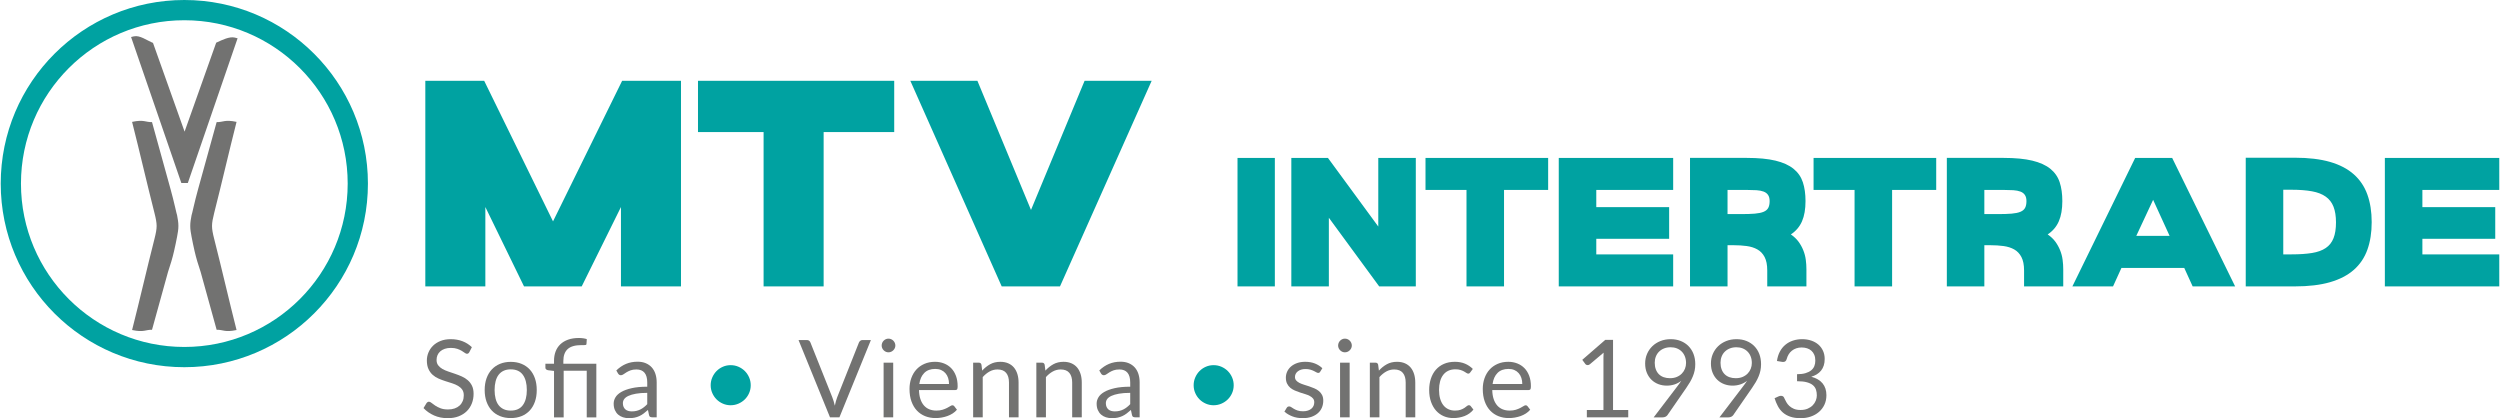 <?xml version="1.0" encoding="UTF-8"?> <!-- Creator: CorelDRAW X6 --> <svg xmlns="http://www.w3.org/2000/svg" xmlns:xlink="http://www.w3.org/1999/xlink" xml:space="preserve" width="550px" height="92px" version="1.1" shape-rendering="geometricPrecision" text-rendering="geometricPrecision" image-rendering="optimizeQuality" fill-rule="evenodd" clip-rule="evenodd" viewBox="0 0 3677271 615465"> <g id="Ebene_x0020_1">  <path fill="#00A2A1" fill-rule="nonzero" d="M624897 118914l86637 0 101310 206901 101714 -206901 86631 0 0 302597 -88356 0 0 -116821 -57762 116821 -84906 0 -56912 -116821 0 116821 -88356 0 0 -302597zm690100 0l0 75444 -103867 0 0 227153 -88374 0 0 -227153 -96545 0 0 -75444 288786 0zm243985 302597l-85781 0 -134485 -302597 98717 0 78870 190094 78887 -190094 98717 0 -134925 302597zm261275 -189117l54952 0 0 189117 -54952 0 0 -189117zm133073 0l74106 101014 0 -101014 55229 0 0 189117 -53890 0 -74082 -101015 0 101015 -55229 0 0 -189117 53866 0zm324109 0l0 47148 -64933 0 0 141969 -55229 0 0 -141969 -60337 0 0 -47148 180499 0zm15614 0l168389 0 0 47148 -113160 0 0 25317 107226 0 0 46611 -107226 0 0 22893 113160 0 0 47148 -168389 0 0 -189117zm276960 0c16868,0 30890,1344 42016,4022 11151,2702 19998,6700 26529,12001 6574,5295 11151,11893 13744,19805 2618,7894 3914,17145 3914,27741 0,11875 -1700,21747 -5126,29641 -3401,7913 -8871,14378 -16421,19401 4655,3233 8443,6827 11313,10765 2877,3956 5217,8172 7002,12677 1809,4492 3021,9106 3636,13876 640,4740 935,9462 935,14124l0 25064 -57653 0 0 -23448c0,-8256 -1297,-14847 -3890,-19786 -2600,-4958 -6152,-8679 -10663,-11187 -4468,-2515 -9721,-4174 -15740,-4982 -6024,-808 -12429,-1212 -19256,-1212l-8895 0 0 60615 -55229 0 0 -189117 83784 0zm-8618 82699c8082,0 14806,-211 20209,-664 5386,-464 9680,-1356 12918,-2701 3233,-1339 5530,-3275 6869,-5784 1339,-2533 2020,-5850 2020,-9981 0,-3763 -765,-6766 -2297,-9016 -1508,-2255 -3721,-3920 -6592,-4999 -2877,-1067 -6320,-1749 -10361,-2026 -4046,-254 -8684,-380 -13876,-380l-28827 0 0 35551 19937 0zm287171 -82699l0 47148 -64909 0 0 141969 -55253 0 0 -141969 -60337 0 0 -47148 180499 0zm99416 0c16874,0 30890,1344 42016,4022 11151,2702 19980,6700 26554,12001 6531,5295 11126,11893 13725,19805 2612,7894 3914,17145 3914,27741 0,11875 -1706,21747 -5132,29641 -3401,7913 -8871,14378 -16421,19401 4661,3233 8449,6827 11319,10765 2871,3956 5193,8172 6996,12677 1809,4492 3021,9106 3642,13876 640,4740 935,9462 935,14124l0 25064 -57653 0 0 -23448c0,-8256 -1303,-14847 -3896,-19786 -2618,-4958 -6146,-8679 -10638,-11187 -4487,-2515 -9746,-4174 -15765,-4982 -6018,-808 -12447,-1212 -19274,-1212l-8895 0 0 60615 -55205 0 0 -189117 83778 0zm-8618 82699c8064,0 14812,-211 20191,-664 5404,-464 9704,-1356 12936,-2701 3233,-1339 5530,-3275 6875,-5784 1339,-2533 2020,-5850 2020,-9981 0,-3763 -765,-6766 -2297,-9016 -1514,-2255 -3727,-3920 -6598,-4999 -2870,-1067 -6320,-1749 -10361,-2026 -4040,-254 -8678,-380 -13870,-380l-28851 0 0 35551 19955 0zm202054 -82699l54421 0 92674 189117 -62509 0 -12381 -27211 -92420 0 -12381 27211 -59825 0 92421 -189117zm1616 114758l49036 0 -24250 -53058 -24786 53058zm161092 -115036l72206 0c20299,0 37571,2069 51870,6194 14275,4125 25956,10252 35021,18315 9064,8087 15722,18002 19931,29786 4215,11748 6344,25274 6344,40550 0,15258 -2129,28767 -6344,40533 -4209,11766 -10867,21632 -19931,29635 -9065,7996 -20746,14063 -35021,18188 -14299,4131 -31571,6194 -51870,6194l-72206 0 0 -189395zm55230 142247l12405 0c11681,0 21638,-682 29888,-2021 8280,-1363 15004,-3763 20215,-7321 5210,-3486 9022,-8292 11446,-14462 2425,-6085 3637,-13810 3637,-23212 0,-9191 -1212,-16874 -3637,-23085 -2424,-6230 -6236,-11169 -11446,-14848 -5211,-3727 -11935,-6344 -20215,-7852 -8250,-1532 -18207,-2298 -29888,-2298l-12405 0 0 95099zm149519 -141969l168396 0 0 47148 -113161 0 0 25317 107226 0 0 46611 -107226 0 0 22893 113161 0 0 47148 -168396 0 0 -189117z"></path> <path fill="#727271" d="M229451 332775l0 -489c-49,-4939 -1026,-10300 -3239,-19039 -11657,-45893 -21228,-87976 -32891,-133863 17573,-3770 19660,597 29339,337l27253 98548c2533,9125 4830,18316 6959,27549 513,2128 1044,4426 1574,6766 471,1405 875,2828 1146,4318 875,4770 1978,10512 1894,15342l0 296 0 301c84,4807 -1019,10572 -1894,15336 -1315,7153 -2870,14275 -4487,21385 -2297,10252 -5512,20487 -8913,30721l-23532 85057c-9679,-235 -11766,4107 -29339,362 11663,-45912 21234,-87976 32891,-133888 2213,-8721 3190,-14100 3239,-19039z"></path> <path fill="#727271" d="M310980 332775l0 -489c42,-4939 1025,-10300 3238,-19039 11658,-45893 21228,-87976 32868,-133863 -17532,-3770 -19636,597 -29316,337l-27252 98548c-2533,9125 -4831,18316 -6960,27549 -512,2128 -1043,4426 -1574,6766 -470,1405 -874,2828 -1146,4318 -874,4770 -1984,10512 -1893,15342l0 296 0 301c-91,4807 1019,10572 1893,15336 1315,7153 2871,14275 4463,21385 2322,10252 5536,20487 8938,30721l23531 85057c9680,-235 11784,4107 29316,362 -11640,-45912 -21210,-87976 -32868,-133888 -2237,-8721 -3196,-14100 -3238,-19039z"></path> <path fill="#727271" d="M270592 193749l46503 -130903 1532 -706c6851,-3148 18104,-8786 25853,-6826l4125 1043 -73249 213005 -9534 0 -73991 -214899 4276 -983c8425,-1893 18997,5856 26360,8962l1634 681 46491 130626z"></path> <path fill="#00A2A1" d="M270212 0c149224,0 270218,120988 270218,270212 0,149224 -120994,270218 -270218,270218 -149242,0 -270212,-120994 -270212,-270218 0,-149224 120970,-270212 270212,-270212zm0 29786c132778,0 240433,107648 240433,240426 0,132778 -107655,240433 -240433,240433 -132772,0 -240426,-107655 -240426,-240433 0,-132778 107654,-240426 240426,-240426z"></path> <path fill="#727271" fill-rule="nonzero" d="M689685 518298c-477,796 -977,1375 -1508,1773 -531,398 -1218,609 -2063,609 -898,0 -1929,-452 -3117,-1351 -1195,-899 -2702,-1906 -4523,-2985 -1828,-1086 -4017,-2063 -6586,-2961 -2563,-905 -5681,-1351 -9330,-1351 -3437,0 -6483,446 -9124,1375 -2641,923 -4837,2195 -6610,3781 -1773,1586 -3118,3438 -4016,5578 -905,2141 -1351,4469 -1351,6954 0,3172 790,5789 2352,7882 1562,2087 3624,3884 6187,5367 2564,1478 5476,2750 8727,3830 3250,1085 6585,2225 9993,3389 3413,1158 6742,2455 9993,3908 3256,1459 6163,3305 8726,5530 2569,2220 4632,4945 6188,8166 1562,3226 2328,7194 2328,11898 0,4976 -845,9625 -2539,13992 -1689,4360 -4150,8171 -7400,11392 -3257,3226 -7249,5765 -11983,7616 -4728,1852 -10126,2775 -16150,2775 -7352,0 -14046,-1345 -20101,-4017 -6055,-2671 -11235,-6290 -15517,-10867l4439 -7297c428,-609 953,-1086 1562,-1484 609,-392 1272,-603 2008,-603 1110,0 2382,603 3811,1797 1424,1188 3227,2485 5368,3914 2141,1423 4728,2750 7773,3938 3040,1188 6743,1773 11127,1773 3655,0 6905,-506 9758,-1507 2858,-1008 5289,-2437 7273,-4258 1984,-1827 3492,-3993 4547,-6531 1055,-2539 1586,-5368 1586,-8486 0,-3437 -766,-6272 -2328,-8461 -1556,-2195 -3618,-4022 -6157,-5500 -2539,-1483 -5422,-2750 -8672,-3781 -3257,-1031 -6586,-2093 -9999,-3172 -3408,-1086 -6743,-2328 -9993,-3757 -3251,-1430 -6158,-3281 -8696,-5555 -2539,-2273 -4578,-5126 -6134,-8539 -1562,-3407 -2358,-7617 -2358,-12640 0,-4017 796,-7901 2358,-11658 1556,-3757 3806,-7086 6767,-9993 2961,-2913 6634,-5234 11000,-6983 4360,-1743 9359,-2618 15016,-2618 6345,0 12140,1008 17375,3040 5234,2014 9806,4945 13720,8781l-3727 7297z"></path> <path id="1" fill="#727271" fill-rule="nonzero" d="M750655 532578c5868,0 11187,977 15915,2931 4734,1960 8757,4735 12062,8329 3304,3600 5843,7936 7610,13038 1773,5102 2648,10813 2648,17103 0,6351 -875,12062 -2648,17134 -1767,5077 -4306,9414 -7610,13014 -3305,3594 -7328,6344 -12062,8274 -4728,1930 -10047,2907 -15915,2907 -5868,0 -11157,-977 -15891,-2907 -4734,-1930 -8781,-4680 -12109,-8274 -3329,-3600 -5898,-7937 -7696,-13014 -1797,-5072 -2695,-10783 -2695,-17134 0,-6290 898,-12001 2695,-17103 1798,-5102 4367,-9438 7696,-13038 3328,-3594 7375,-6369 12109,-8329 4734,-1954 10023,-2931 15891,-2931zm0 71706c7931,0 13853,-2672 17767,-7985 3914,-5313 5874,-12743 5874,-22290 0,-9570 -1960,-17030 -5874,-22398 -3914,-5337 -9836,-8008 -17767,-8008 -4016,0 -7508,687 -10469,2062 -2961,1375 -5422,3359 -7406,5946 -1984,2594 -3462,5790 -4438,9571 -983,3781 -1484,8069 -1484,12827 0,4759 501,9041 1484,12798 976,3751 2454,6929 4438,9492 1984,2563 4445,4523 7406,5922 2961,1375 6453,2063 10469,2063z"></path> <path id="2" fill="#727271" fill-rule="nonzero" d="M814321 614277l0 -68347 -8883 -1061c-1109,-265 -2008,-687 -2720,-1242 -717,-555 -1085,-1375 -1085,-2431l0 -5843 12688 0 0 -4445c0,-4915 772,-9438 2304,-13533 1532,-4101 3836,-7617 6899,-10578 3070,-2961 6905,-5265 11477,-6899 4571,-1640 9890,-2461 15969,-2461 2008,0 4071,133 6163,423 2087,265 3884,687 5416,1242l-470 7273c-109,657 -429,1080 -953,1266 -531,187 -1297,266 -2304,266 -579,0 -1188,0 -1821,0 -633,0 -1351,0 -2141,0 -9360,0 -16156,1930 -20414,5819 -4258,3884 -6399,9752 -6399,17580l0 4047 48548 0 0 78924 -14124 0 0 -68612 -33947 0 0 68612 -14203 0z"></path> <path id="3" fill="#727271" fill-rule="nonzero" d="M965403 614198l-6266 0c-1375,0 -2485,-211 -3329,-633 -850,-422 -1405,-1351 -1670,-2726l-1587 -7484c-2110,1906 -4173,3624 -6187,5132 -2008,1532 -4125,2804 -6344,3836 -2220,1031 -4572,1821 -7086,2352 -2509,530 -5314,790 -8383,790 -3118,0 -6025,-447 -8751,-1321 -2720,-869 -5102,-2195 -7110,-3938 -2008,-1743 -3594,-3968 -4788,-6664 -1188,-2672 -1797,-5844 -1797,-9517 0,-3202 874,-6265 2617,-9202 1743,-2962 4577,-5579 8461,-7883 3890,-2273 8962,-4149 15258,-5602 6290,-1454 13985,-2195 23079,-2195l0 -6320c0,-6266 -1321,-11025 -3992,-14227 -2666,-3220 -6634,-4837 -11869,-4837 -3437,0 -6320,423 -8672,1297 -2352,874 -4390,1851 -6109,2937 -1719,1079 -3202,2062 -4445,2931 -1242,874 -2484,1327 -3696,1327 -953,0 -1773,-242 -2491,-742 -712,-507 -1291,-1110 -1719,-1852l-2533 -4444c4439,-4306 9227,-7533 14353,-9673 5133,-2147 10813,-3203 17055,-3203 4493,0 8492,742 11977,2220 3492,1483 6429,3546 8805,6187 2382,2648 4179,5844 5398,9625 1212,3757 1821,7882 1821,12375l0 51454zm-36649 -8726c2491,0 4764,-235 6827,-742 2063,-501 4016,-1188 5844,-2111 1821,-898 3564,-2014 5234,-3335 1665,-1296 3275,-2774 4861,-4438l0 -16657c-6501,0 -12025,422 -16578,1242 -4547,820 -8244,1876 -11103,3220 -2858,1327 -4915,2883 -6211,4686 -1297,1798 -1960,3806 -1960,6055 0,2111 343,3938 1031,5470 687,1532 1616,2804 2780,3781 1158,977 2533,1695 4125,2141 1586,453 3305,688 5150,688z"></path> <path id="4" fill="#727271" fill-rule="nonzero" d="M1174168 500453l12297 0c1375,0 2484,344 3329,1031 850,688 1483,1556 1905,2617l32126 80486c742,1798 1429,3782 2038,5892 604,2117 1188,4312 1767,6610 477,-2298 1008,-4493 1562,-6610 555,-2110 1188,-4094 1930,-5892l31969 -80486c368,-898 1001,-1718 1900,-2484 898,-772 2014,-1164 3335,-1164l12375 0 -46328 113745 -13877 0 -46328 -113745z"></path> <path id="5" fill="#727271" fill-rule="nonzero" d="M1313514 533767l0 80431 -14124 0 0 -80431 14124 0zm3172 -25227c0,1375 -265,2648 -820,3836 -555,1188 -1297,2249 -2219,3172 -929,928 -2015,1664 -3227,2195 -1218,531 -2515,790 -3890,790 -1375,0 -2641,-259 -3835,-790 -1188,-531 -2244,-1267 -3172,-2195 -923,-923 -1665,-1984 -2196,-3172 -524,-1188 -790,-2461 -790,-3836 0,-1375 266,-2696 790,-3938 531,-1242 1273,-2328 2196,-3251 928,-928 1984,-1640 3172,-2171 1194,-530 2460,-790 3835,-790 1375,0 2672,260 3890,790 1212,531 2298,1243 3227,2171 922,923 1664,2009 2219,3251 555,1242 820,2563 820,3938z"></path> <path id="6" fill="#727271" fill-rule="nonzero" d="M1375039 532494c4813,0 9251,820 13322,2436 4077,1611 7593,3939 10554,6978 2961,3039 5289,6821 6953,11289 1665,4469 2485,9571 2485,15312 0,2220 -241,3703 -712,4439 -476,742 -1375,1116 -2702,1116l-53462 0c109,5072 796,9516 2063,13273 1272,3776 3015,6900 5234,9438 2226,2509 4867,4391 7937,5633 3063,1242 6501,1876 10312,1876 3540,0 6610,-422 9173,-1243 2563,-820 4758,-1718 6610,-2671 1851,-953 3413,-1828 4655,-2642 1243,-850 2298,-1248 3197,-1248 1164,0 2062,452 2695,1351l3969 5180c-1743,2093 -3836,3914 -6266,5476 -2431,1562 -5024,2828 -7804,3836 -2774,977 -5657,1742 -8618,2243 -2961,507 -5898,742 -8805,742 -5548,0 -10656,-953 -15336,-2829 -4680,-1875 -8726,-4625 -12134,-8250 -3413,-3624 -6079,-8117 -7984,-13460 -1906,-5337 -2859,-11471 -2859,-18424 0,-5609 875,-10843 2593,-15710 1719,-4861 4180,-9094 7406,-12665 3220,-3570 7165,-6368 11814,-8406 4656,-2039 9891,-3070 15710,-3070zm314 10475c-6821,0 -12188,1954 -16102,5892 -3914,3914 -6345,9360 -7297,16313l43704 0c0,-3274 -446,-6265 -1345,-8961 -898,-2720 -2219,-5078 -3968,-7032 -1743,-1984 -3860,-3516 -6368,-4601 -2515,-1086 -5398,-1611 -8624,-1611z"></path> <path id="7" fill="#727271" fill-rule="nonzero" d="M1431167 614198l0 -80431 8413 0c2008,0 3275,976 3805,2936l1110 8751c3492,-3890 7406,-7008 11712,-9390 4312,-2376 9281,-3570 14938,-3570 4390,0 8280,742 11639,2195 3353,1454 6157,3516 8407,6188 2243,2671 3938,5898 5102,9655 1164,3751 1743,7900 1743,12453l0 51213 -14118 0 0 -51213c0,-6085 -1375,-10819 -4149,-14172 -2781,-3359 -7032,-5054 -12749,-5054 -4174,0 -8063,1008 -11682,3016 -3624,2008 -6983,4758 -10047,8196l0 59227 -14124 0z"></path> <path id="8" fill="#727271" fill-rule="nonzero" d="M1524185 614198l0 -80431 8413 0c2008,0 3274,976 3805,2936l1110 8751c3491,-3890 7405,-7008 11711,-9390 4312,-2376 9282,-3570 14938,-3570 4391,0 8281,742 11640,2195 3353,1454 6157,3516 8407,6188 2243,2671 3938,5898 5102,9655 1163,3751 1742,7900 1742,12453l0 51213 -14118 0 0 -51213c0,-6085 -1375,-10819 -4149,-14172 -2780,-3359 -7031,-5054 -12749,-5054 -4173,0 -8063,1008 -11681,3016 -3625,2008 -6984,4758 -10047,8196l0 59227 -14124 0z"></path> <path id="9" fill="#727271" fill-rule="nonzero" d="M1676219 614198l-6266 0c-1375,0 -2484,-211 -3329,-633 -850,-422 -1405,-1351 -1670,-2726l-1586 -7484c-2111,1906 -4174,3624 -6188,5132 -2008,1532 -4125,2804 -6344,3836 -2219,1031 -4571,1821 -7086,2352 -2509,530 -5313,790 -8383,790 -3118,0 -6025,-447 -8750,-1321 -2720,-869 -5102,-2195 -7111,-3938 -2008,-1743 -3594,-3968 -4788,-6664 -1188,-2672 -1797,-5844 -1797,-9517 0,-3202 874,-6265 2617,-9202 1743,-2962 4577,-5579 8461,-7883 3890,-2273 8962,-4149 15258,-5602 6290,-1454 13985,-2195 23079,-2195l0 -6320c0,-6266 -1320,-11025 -3992,-14227 -2665,-3220 -6634,-4837 -11868,-4837 -3438,0 -6321,423 -8673,1297 -2351,874 -4390,1851 -6109,2937 -1718,1079 -3202,2062 -4444,2931 -1243,874 -2485,1327 -3697,1327 -953,0 -1773,-242 -2491,-742 -711,-507 -1290,-1110 -1719,-1852l-2532 -4444c4438,-4306 9227,-7533 14353,-9673 5132,-2147 10813,-3203 17055,-3203 4492,0 8491,742 11977,2220 3491,1483 6428,3546 8804,6187 2383,2648 4180,5844 5398,9625 1212,3757 1821,7882 1821,12375l0 51454zm-36649 -8726c2491,0 4765,-235 6827,-742 2063,-501 4017,-1188 5844,-2111 1821,-898 3564,-2014 5235,-3335 1664,-1296 3274,-2774 4860,-4438l0 -16657c-6501,0 -12025,422 -16578,1242 -4547,820 -8244,1876 -11103,3220 -2858,1327 -4915,2883 -6211,4686 -1297,1798 -1960,3806 -1960,6055 0,2111 344,3938 1031,5470 688,1532 1616,2804 2780,3781 1158,977 2533,1695 4125,2141 1586,453 3305,688 5150,688z"></path> <path id="10" fill="#727271" fill-rule="nonzero" d="M1941938 547094c-633,1158 -1610,1743 -2936,1743 -791,0 -1689,-289 -2696,-874 -1001,-579 -2220,-1243 -3673,-1954 -1453,-718 -3202,-1375 -5210,-1984 -2009,-609 -4391,-899 -7141,-899 -2376,0 -4517,290 -6423,899 -1905,609 -3515,1453 -4866,2509 -1345,1061 -2376,2279 -3094,3678 -712,1399 -1086,2937 -1086,4572 0,2062 609,3781 1804,5156 1188,1375 2750,2569 4704,3570 1953,1007 4179,1882 6663,2647 2485,766 5048,1587 7666,2455 2617,874 5156,1851 7640,2913 2491,1055 4710,2376 6664,3962 1960,1586 3546,3516 4734,5820 1189,2297 1774,5078 1774,8304 0,3697 -664,7110 -1985,10258 -1320,3142 -3280,5868 -5867,8166 -2594,2304 -5766,4125 -9523,5452 -3751,1320 -8087,1978 -13008,1978 -5603,0 -10681,-899 -15228,-2696 -4547,-1797 -8407,-4095 -11585,-6899l3335 -5524c422,-688 923,-1219 1508,-1617 579,-367 1345,-554 2298,-554 952,0 1960,367 3015,1109 1055,742 2352,1562 3860,2461 1507,898 3335,1718 5475,2460 2141,736 4813,1110 8039,1110 2750,0 5157,-374 7219,-1086 2057,-711 3775,-1664 5150,-2882 1375,-1212 2407,-2618 3070,-4204 663,-1586 977,-3305 977,-5102 0,-2219 -579,-4046 -1773,-5500 -1188,-1453 -2774,-2695 -4728,-3727 -1960,-1061 -4179,-1960 -6694,-2726 -2509,-765 -5072,-1555 -7689,-2406 -2618,-844 -5187,-1821 -7696,-2907 -2514,-1085 -4758,-2430 -6718,-4070 -1954,-1641 -3516,-3679 -4704,-6085 -1194,-2407 -1797,-5338 -1797,-8775 0,-3070 633,-6031 1900,-8859 1272,-2829 3124,-5313 5554,-7454 2430,-2141 5422,-3860 8962,-5132 3546,-1267 7592,-1906 12140,-1906 5289,0 10047,850 14250,2515 4204,1694 7828,3992 10892,6929l-3173 5156z"></path> <path id="11" fill="#727271" fill-rule="nonzero" d="M1985305 533767l0 80431 -14124 0 0 -80431 14124 0zm3172 -25227c0,1375 -265,2648 -820,3836 -555,1188 -1296,2249 -2219,3172 -929,928 -2014,1664 -3226,2195 -1219,531 -2515,790 -3890,790 -1375,0 -2642,-259 -3836,-790 -1188,-531 -2243,-1267 -3172,-2195 -923,-923 -1664,-1984 -2195,-3172 -525,-1188 -790,-2461 -790,-3836 0,-1375 265,-2696 790,-3938 531,-1242 1272,-2328 2195,-3251 929,-928 1984,-1640 3172,-2171 1194,-530 2461,-790 3836,-790 1375,0 2671,260 3890,790 1212,531 2297,1243 3226,2171 923,923 1664,2009 2219,3251 555,1242 820,2563 820,3938z"></path> <path id="12" fill="#727271" fill-rule="nonzero" d="M2015019 614198l0 -80431 8413 0c2008,0 3274,976 3805,2936l1110 8751c3491,-3890 7405,-7008 11711,-9390 4312,-2376 9281,-3570 14938,-3570 4391,0 8280,742 11640,2195 3353,1454 6157,3516 8406,6188 2244,2671 3938,5898 5102,9655 1164,3751 1743,7900 1743,12453l0 51213 -14118 0 0 -51213c0,-6085 -1375,-10819 -4149,-14172 -2780,-3359 -7032,-5054 -12749,-5054 -4173,0 -8063,1008 -11681,3016 -3625,2008 -6984,4758 -10047,8196l0 59227 -14124 0z"></path> <path id="13" fill="#727271" fill-rule="nonzero" d="M2162850 548041c-423,585 -845,1031 -1267,1351 -428,320 -1031,477 -1827,477 -790,0 -1641,-320 -2563,-977 -929,-664 -2117,-1406 -3546,-2196 -1424,-796 -3142,-1507 -5181,-2171 -2038,-657 -4547,-1001 -7508,-1001 -3914,0 -7375,712 -10391,2111 -3015,1405 -5530,3413 -7562,6055 -2039,2647 -3571,5844 -4602,9601 -1031,3757 -1562,7960 -1562,12610 0,4867 555,9179 1671,12960 1109,3781 2665,6953 4680,9516 2008,2563 4468,4523 7345,5868 2883,1351 6109,2039 9703,2039 3438,0 6272,-422 8492,-1243 2219,-820 4070,-1718 5554,-2726 1477,-1001 2696,-1929 3649,-2750 946,-820 1899,-1212 2852,-1212 1218,0 2117,447 2696,1345l3968 5156c-3492,4312 -7852,7460 -13087,9469 -5234,1984 -10764,2985 -16578,2985 -5024,0 -9679,-923 -13991,-2774 -4306,-1852 -8063,-4547 -11236,-8063 -3172,-3522 -5656,-7858 -7484,-12985 -1821,-5132 -2750,-10975 -2750,-17555 0,-5976 851,-11507 2515,-16578 1665,-5078 4095,-9469 7297,-13141 3197,-3679 7141,-6562 11845,-8624 4710,-2063 10101,-3094 16180,-3094 5609,0 10578,929 14914,2750 4336,1827 8172,4390 11501,7725l-3727 5072z"></path> <path id="14" fill="#727271" fill-rule="nonzero" d="M2218748 532494c4813,0 9251,820 13322,2436 4077,1611 7593,3939 10554,6978 2961,3039 5289,6821 6953,11289 1665,4469 2485,9571 2485,15312 0,2220 -241,3703 -712,4439 -476,742 -1375,1116 -2701,1116l-53463 0c109,5072 796,9516 2063,13273 1272,3776 3015,6900 5234,9438 2226,2509 4867,4391 7937,5633 3063,1242 6501,1876 10312,1876 3540,0 6610,-422 9173,-1243 2563,-820 4758,-1718 6610,-2671 1851,-953 3413,-1828 4655,-2642 1243,-850 2298,-1248 3197,-1248 1164,0 2062,452 2695,1351l3969 5180c-1743,2093 -3836,3914 -6266,5476 -2431,1562 -5024,2828 -7804,3836 -2774,977 -5657,1742 -8618,2243 -2961,507 -5898,742 -8805,742 -5548,0 -10656,-953 -15336,-2829 -4680,-1875 -8726,-4625 -12134,-8250 -3413,-3624 -6079,-8117 -7984,-13460 -1906,-5337 -2859,-11471 -2859,-18424 0,-5609 875,-10843 2593,-15710 1719,-4861 4180,-9094 7406,-12665 3221,-3570 7165,-6368 11814,-8406 4656,-2039 9891,-3070 15710,-3070zm314 10475c-6821,0 -12188,1954 -16102,5892 -3914,3914 -6344,9360 -7297,16313l43704 0c0,-3274 -446,-6265 -1345,-8961 -898,-2720 -2219,-5078 -3968,-7032 -1743,-1984 -3859,-3516 -6368,-4601 -2515,-1086 -5398,-1611 -8624,-1611z"></path> <path id="15" fill="#727271" fill-rule="nonzero" d="M2334393 603409l24431 0 0 -77314c0,-2321 78,-4679 235,-7055l-20306 17133c-524,398 -1055,711 -1586,898 -524,187 -1031,266 -1507,266 -790,0 -1508,-163 -2141,-507 -633,-344 -1110,-736 -1429,-1212l-4439 -6031 33790 -29375 11501 0 0 103197 22368 0 0 10789 -60917 0 0 -10789z"></path> <path id="16" fill="#727271" fill-rule="nonzero" d="M2451998 567557c-4282,0 -8328,-712 -12164,-2141 -3835,-1430 -7218,-3546 -10125,-6320 -2907,-2775 -5211,-6188 -6930,-10235 -1718,-4070 -2587,-8696 -2587,-13931 0,-4999 923,-9655 2774,-13991 1852,-4336 4445,-8117 7774,-11368 3329,-3226 7297,-5765 11899,-7610 4601,-1852 9649,-2781 15149,-2781 5445,0 10391,899 14835,2696 4439,1797 8250,4312 11422,7563 3173,3226 5633,7086 7352,11585 1719,4493 2563,9492 2563,14938 0,3274 -290,6398 -899,9329 -609,2937 -1507,5820 -2671,8624 -1164,2798 -2539,5603 -4149,8383 -1617,2774 -3468,5657 -5531,8618l-27680 40032c-688,1001 -1665,1797 -2937,2406 -1267,609 -2720,923 -4361,923l-13008 0 34586 -45370c1158,-1537 2244,-2991 3251,-4366 1001,-1375 1954,-2750 2852,-4125 -2906,2328 -6187,4101 -9836,5319 -3648,1213 -7508,1822 -11579,1822zm28399 -33290c0,-3516 -555,-6742 -1695,-9595 -1134,-2882 -2720,-5343 -4734,-7327 -2008,-2008 -4384,-3570 -7164,-4650 -2774,-1085 -5844,-1616 -9173,-1616 -3492,0 -6664,555 -9547,1695 -2882,1133 -5343,2719 -7375,4728 -2039,1984 -3625,4390 -4734,7194 -1110,2805 -1665,5868 -1665,9173 0,3600 531,6827 1562,9625 1031,2828 2509,5211 4439,7165 1930,1960 4282,3437 7062,4444 2774,1007 5868,1508 9305,1508 3805,0 7195,-609 10126,-1852 2937,-1242 5397,-2906 7405,-4969 2009,-2038 3540,-4414 4602,-7116 1055,-2696 1586,-5500 1586,-8407z"></path> <path id="17" fill="#727271" fill-rule="nonzero" d="M2548821 567557c-4281,0 -8328,-712 -12164,-2141 -3835,-1430 -7218,-3546 -10125,-6320 -2907,-2775 -5211,-6188 -6929,-10235 -1719,-4070 -2588,-8696 -2588,-13931 0,-4999 923,-9655 2775,-13991 1851,-4336 4444,-8117 7773,-11368 3329,-3226 7297,-5765 11899,-7610 4601,-1852 9649,-2781 15149,-2781 5446,0 10391,899 14835,2696 4439,1797 8250,4312 11423,7563 3172,3226 5632,7086 7351,11585 1719,4493 2563,9492 2563,14938 0,3274 -289,6398 -898,9329 -610,2937 -1508,5820 -2672,8624 -1164,2798 -2539,5603 -4149,8383 -1616,2774 -3468,5657 -5530,8618l-27681 40032c-688,1001 -1665,1797 -2937,2406 -1267,609 -2720,923 -4361,923l-13008 0 34586 -45370c1158,-1537 2244,-2991 3251,-4366 1001,-1375 1954,-2750 2852,-4125 -2906,2328 -6187,4101 -9836,5319 -3648,1213 -7508,1822 -11579,1822zm28399 -33290c0,-3516 -555,-6742 -1695,-9595 -1133,-2882 -2719,-5343 -4734,-7327 -2008,-2008 -4384,-3570 -7164,-4650 -2774,-1085 -5844,-1616 -9173,-1616 -3492,0 -6664,555 -9547,1695 -2882,1133 -5343,2719 -7375,4728 -2039,1984 -3625,4390 -4734,7194 -1110,2805 -1665,5868 -1665,9173 0,3600 531,6827 1562,9625 1031,2828 2509,5211 4439,7165 1930,1960 4282,3437 7062,4444 2774,1007 5868,1508 9305,1508 3806,0 7195,-609 10126,-1852 2937,-1242 5397,-2906 7406,-4969 2008,-2038 3540,-4414 4601,-7116 1055,-2696 1586,-5500 1586,-8407z"></path> <path id="18" fill="#727271" fill-rule="nonzero" d="M2651277 499180c4813,0 9251,688 13328,2063 4071,1375 7587,3335 10524,5868 2931,2539 5204,5632 6845,9233 1640,3594 2460,7586 2460,11977 0,3618 -452,6821 -1375,9649 -929,2852 -2249,5343 -3968,7484 -1719,2141 -3806,3938 -6242,5446 -2430,1477 -5150,2671 -8166,3570 7400,1954 12979,5235 16712,9836 3727,4601 5578,10361 5578,17290 0,5235 -983,9945 -2961,14118 -1984,4179 -4710,7725 -8148,10656 -3437,2937 -7429,5187 -12001,6743 -4577,1562 -9492,2352 -14727,2352 -6030,0 -11187,-736 -15468,-2244 -4282,-1483 -7907,-3546 -10868,-6163 -2961,-2618 -5391,-5735 -7297,-9330 -1906,-3570 -3516,-7484 -4837,-11663l6025 -2750c1110,-501 2219,-766 3335,-766 1055,0 2008,211 2828,663 821,447 1424,1158 1852,2111 102,211 211,422 313,663 109,236 212,501 320,766 742,1532 1640,3251 2696,5181 1055,1930 2484,3757 4282,5452 1797,1688 4046,3117 6718,4281 2671,1164 5976,1743 9938,1743 3969,0 7460,-657 10446,-1954 2991,-1296 5476,-2961 7460,-5023 1978,-2063 3461,-4367 4468,-6905 1002,-2533 1502,-5048 1502,-7533 0,-3069 -392,-5868 -1212,-8407 -820,-2539 -2304,-4734 -4445,-6585 -2141,-1852 -5102,-3305 -8883,-4360 -3781,-1062 -8648,-1593 -14570,-1593l0 -10306c4812,0 8937,-507 12351,-1508 3407,-1007 6187,-2382 8352,-4125 2171,-1749 3757,-3835 4734,-6266 977,-2436 1454,-5132 1454,-8093 0,-3281 -501,-6133 -1532,-8563 -1031,-2437 -2461,-4445 -4258,-6031 -1797,-1586 -3914,-2774 -6374,-3570 -2455,-796 -5126,-1188 -7985,-1188 -2852,0 -5500,422 -7930,1266 -2431,844 -4572,2008 -6453,3516 -1876,1508 -3462,3305 -4734,5397 -1267,2087 -2220,4337 -2853,6767 -422,1532 -1055,2647 -1905,3329 -845,687 -1930,1031 -3251,1031 -265,0 -531,0 -820,-24 -290,-24 -633,-78 -1007,-133l-7376 -1242c742,-5211 2171,-9806 4288,-13804 2111,-3993 4806,-7346 8063,-10047 3251,-2720 6978,-4759 11181,-6158 4203,-1399 8726,-2117 13593,-2117z"></path> <path id="19" fill="#00A2A1" fill-rule="nonzero" d="M1044882 567002c0,-4071 790,-7906 2352,-11501 1562,-3594 3648,-6742 6296,-9414 2641,-2671 5759,-4788 9329,-6344 3570,-1562 7352,-2328 11368,-2328 4077,0 7906,766 11507,2328 3594,1556 6742,3673 9408,6344 2671,2672 4788,5820 6350,9414 1556,3595 2328,7430 2328,11501 0,4071 -772,7876 -2328,11446 -1562,3570 -3679,6694 -6350,9336 -2666,2641 -5814,4734 -9408,6296 -3601,1556 -7430,2352 -11507,2352 -4016,0 -7798,-796 -11368,-2352 -3570,-1562 -6688,-3655 -9329,-6296 -2648,-2642 -4734,-5766 -6296,-9336 -1562,-3570 -2352,-7375 -2352,-11446z"></path> <path id="20" fill="#00A2A1" fill-rule="nonzero" d="M1755698 567002c0,-4071 790,-7906 2352,-11501 1562,-3594 3648,-6742 6296,-9414 2641,-2671 5759,-4788 9329,-6344 3571,-1562 7352,-2328 11368,-2328 4077,0 7907,766 11507,2328 3594,1556 6742,3673 9408,6344 2672,2672 4788,5820 6350,9414 1556,3595 2328,7430 2328,11501 0,4071 -772,7876 -2328,11446 -1562,3570 -3678,6694 -6350,9336 -2666,2641 -5814,4734 -9408,6296 -3600,1556 -7430,2352 -11507,2352 -4016,0 -7797,-796 -11368,-2352 -3570,-1562 -6688,-3655 -9329,-6296 -2648,-2642 -4734,-5766 -6296,-9336 -1562,-3570 -2352,-7375 -2352,-11446z"></path> </g> </svg> 